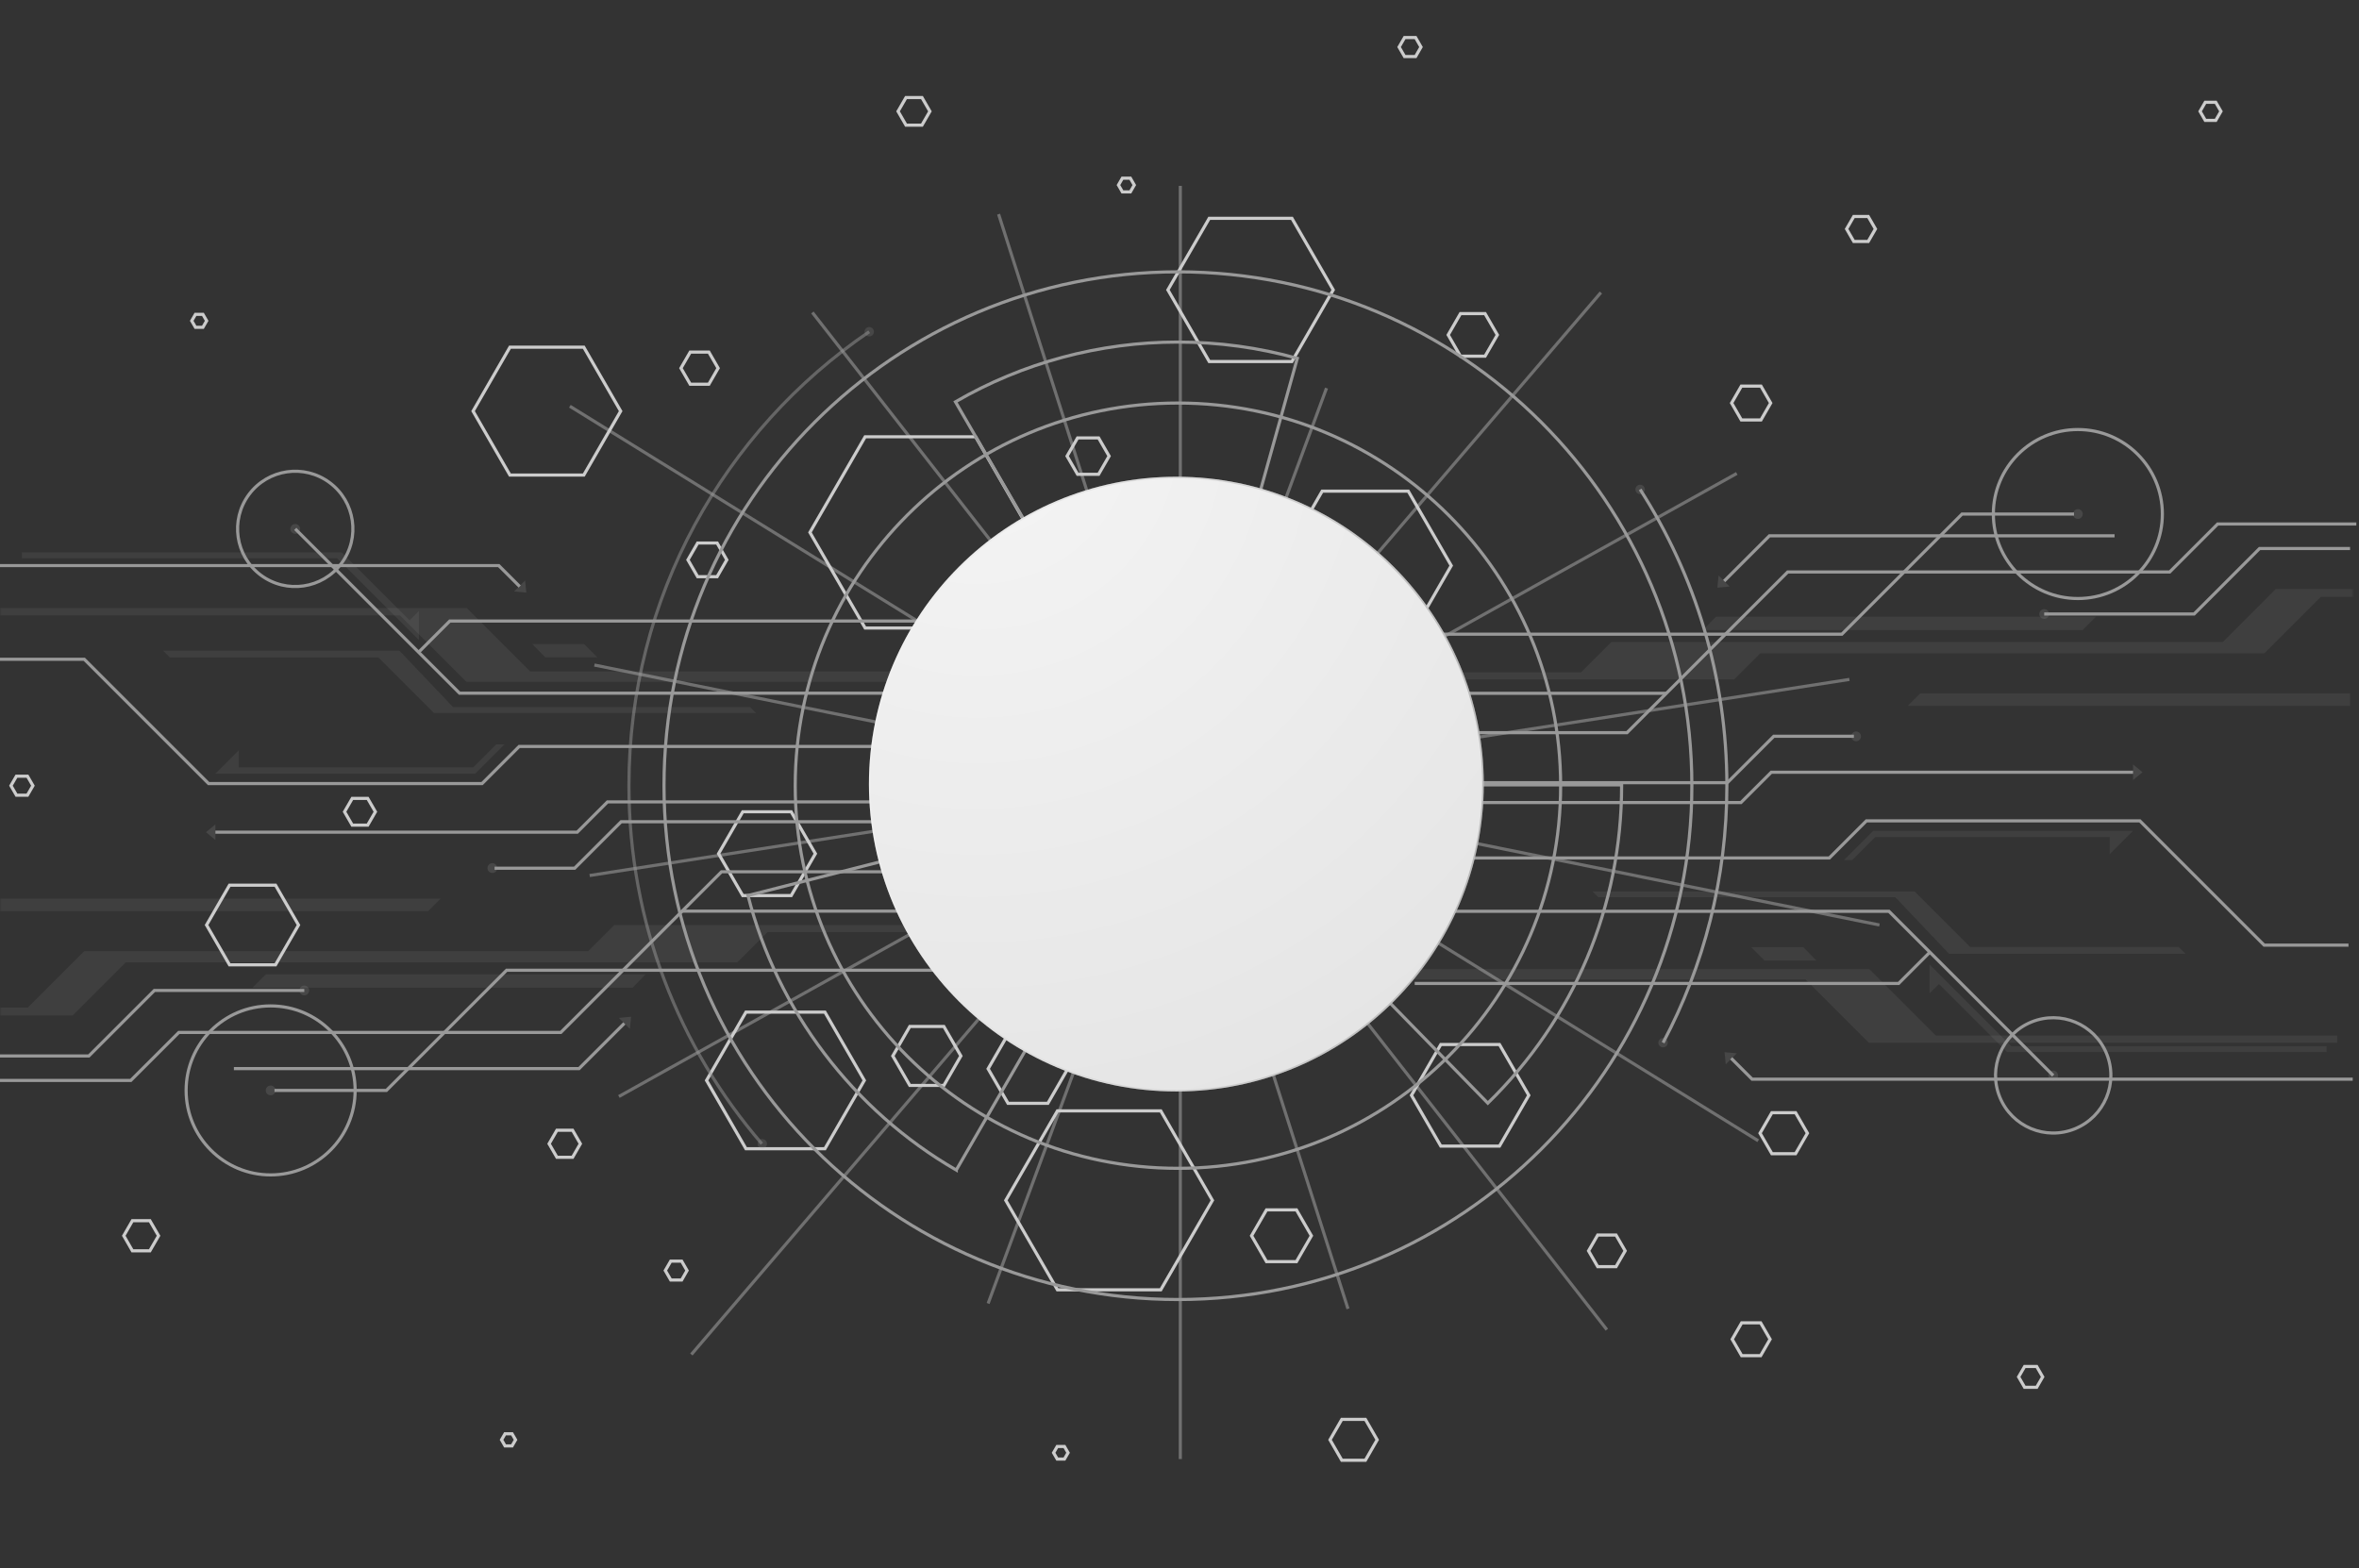 <svg width="752" height="500" viewBox="0 0 752 500" fill="none" xmlns="http://www.w3.org/2000/svg">
<rect x="0" y="0" width="752" height="500" fill="#333333" stroke="none"/>
<path opacity="0.4" d="M376.26 59.26V465.19" stroke="#CCCCCC" strokeOpacity="0.2" strokeWidth="0.5" strokeMiterlimit="10"/>
<path opacity="0.4" d="M422.87 123.75L314.99 415.59" stroke="#CCCCCC" strokeOpacity="0.2" strokeWidth="0.5" strokeMiterlimit="10"/>
<path opacity="0.4" d="M510.331 93.269L220.391 431.85" stroke="#CCCCCC" strokeOpacity="0.2" strokeWidth="0.5" strokeMiterlimit="10"/>
<path opacity="0.4" d="M553.651 150.95L197.291 349.6" stroke="#CCCCCC" strokeOpacity="0.2" strokeWidth="0.5" strokeMiterlimit="10"/>
<path opacity="0.4" d="M589.551 216.62L187.971 279.14" stroke="#CCCCCC" strokeOpacity="0.2" strokeWidth="0.5" strokeMiterlimit="10"/>
<path opacity="0.4" d="M599.12 294.92L189.48 212.04" stroke="#CCCCCC" strokeOpacity="0.2" strokeWidth="0.5" strokeMiterlimit="10"/>
<path opacity="0.4" d="M560.48 363.71L181.66 129.52" stroke="#CCCCCC" strokeOpacity="0.2" strokeWidth="0.5" strokeMiterlimit="10"/>
<path opacity="0.4" d="M512.231 423.95L258.971 99.63" stroke="#CCCCCC" strokeOpacity="0.2" strokeWidth="0.5" strokeMiterlimit="10"/>
<path opacity="0.4" d="M429.71 417.289L318.33 68.279" stroke="#CCCCCC" strokeOpacity="0.2" strokeWidth="0.5" strokeMiterlimit="10"/>
<path d="M8.75 247.47H5.24L3.49 250.5L5.24 253.53H8.75L10.5 250.5L8.75 247.47Z" stroke="#CCCCCC" strokeOpacity="0.2" strokeWidth="0.5" strokeMiterlimit="10"/>
<path d="M310.999 139.26H275.799L258.189 169.75L275.799 200.24H310.999L328.599 169.75L310.999 139.26Z" stroke="#CCCCCC" strokeOpacity="0.2" strokeWidth="0.5" strokeMiterlimit="10"/>
<path d="M350.21 139.62H343.51L340.16 145.42L343.51 151.22H350.21L353.56 145.42L350.21 139.62Z" stroke="#CCCCCC" strokeOpacity="0.2" strokeWidth="0.5" strokeMiterlimit="10"/>
<path d="M186.099 110.7H162.559L150.799 131.08L162.559 151.47H186.099L197.859 131.08L186.099 110.7Z" stroke="#CCCCCC" strokeOpacity="0.2" strokeWidth="0.5" strokeMiterlimit="10"/>
<path d="M225.958 112.25H220.038L217.068 117.38L220.038 122.51H225.958L228.918 117.38L225.958 112.25Z" stroke="#CCCCCC" strokeOpacity="0.2" strokeWidth="0.5" strokeMiterlimit="10"/>
<path d="M228.599 173.13H222.399L219.299 178.5L222.399 183.87H228.599L231.689 178.5L228.599 173.13Z" stroke="#CCCCCC" strokeOpacity="0.2" strokeWidth="0.5" strokeMiterlimit="10"/>
<path d="M262.959 322.689H237.799L225.229 344.469L237.799 366.259H262.959L275.529 344.469L262.959 322.689Z" stroke="#CCCCCC" strokeOpacity="0.2" strokeWidth="0.5" strokeMiterlimit="10"/>
<path d="M300.88 327.27H290.03L284.6 336.67L290.03 346.07H300.88L306.31 336.67L300.88 327.27Z" stroke="#CCCCCC" strokeOpacity="0.2" strokeWidth="0.5" strokeMiterlimit="10"/>
<path d="M334.038 329.77H321.338L314.988 340.77L321.338 351.77H334.038L340.388 340.77L334.038 329.77Z" stroke="#CCCCCC" strokeOpacity="0.2" strokeWidth="0.5" strokeMiterlimit="10"/>
<path d="M252.209 258.819H236.779L229.059 272.179L236.779 285.549H252.209L259.929 272.179L252.209 258.819Z" stroke="#CCCCCC" strokeOpacity="0.2" strokeWidth="0.5" strokeMiterlimit="10"/>
<path d="M87.83 282.229H73.17L65.84 294.929L73.17 307.619H87.83L95.16 294.929L87.83 282.229Z" stroke="#CCCCCC" strokeOpacity="0.2" strokeWidth="0.5" strokeMiterlimit="10"/>
<path d="M117.21 254.56H112.29L109.83 258.82L112.29 263.08H117.21L119.67 258.82L117.21 254.56Z" stroke="#CCCCCC" strokeOpacity="0.2" strokeWidth="0.5" strokeMiterlimit="10"/>
<path d="M182.519 360.35H177.539L175.039 364.67L177.539 368.99H182.519L185.009 364.67L182.519 360.35Z" stroke="#CCCCCC" strokeOpacity="0.2" strokeWidth="0.5" strokeMiterlimit="10"/>
<path d="M47.769 389.189H42.219L39.449 393.999L42.219 398.809H47.769L50.549 393.999L47.769 389.189Z" stroke="#CCCCCC" strokeOpacity="0.2" strokeWidth="0.5" strokeMiterlimit="10"/>
<path d="M217.29 402.09H213.82L212.08 405.09L213.82 408.1H217.29L219.02 405.09L217.29 402.09Z" stroke="#CCCCCC" strokeOpacity="0.2" strokeWidth="0.5" strokeMiterlimit="10"/>
<path d="M64.689 100.229H62.309L61.119 102.289L62.309 104.349H64.689L65.879 102.289L64.689 100.229Z" stroke="#CCCCCC" strokeOpacity="0.2" strokeWidth="0.5" strokeMiterlimit="10"/>
<path d="M293.899 31.1H288.819L286.279 35.5L288.819 39.9H293.899L296.439 35.5L293.899 31.1Z" stroke="#CCCCCC" strokeOpacity="0.2" strokeWidth="0.5" strokeMiterlimit="10"/>
<path d="M360.329 56.81H357.799L356.539 59L357.799 61.19H360.329L361.589 59L360.329 56.81Z" stroke="#CCCCCC" strokeOpacity="0.2" strokeWidth="0.5" strokeMiterlimit="10"/>
<path d="M370.029 354.18H337.089L320.619 382.71L337.089 411.23H370.029L386.499 382.71L370.029 354.18Z" stroke="#CCCCCC" strokeOpacity="0.2" strokeWidth="0.5" strokeMiterlimit="10"/>
<path d="M413.279 385.739H403.739L398.969 393.999L403.739 402.259H413.279L418.049 393.999L413.279 385.739Z" stroke="#CCCCCC" strokeOpacity="0.2" strokeWidth="0.5" strokeMiterlimit="10"/>
<path d="M411.839 69.609H385.479L372.299 92.429L385.479 115.259H411.839L425.009 92.429L411.839 69.609Z" stroke="#CCCCCC" strokeOpacity="0.2" strokeWidth="0.5" strokeMiterlimit="10"/>
<path d="M473.408 99.989H465.568L461.648 106.779L465.568 113.569H473.408L477.328 106.779L473.408 99.989Z" stroke="#CCCCCC" strokeOpacity="0.2" strokeWidth="0.5" strokeMiterlimit="10"/>
<path d="M451.25 11.97H447.75L446 15L447.75 18.03H451.25L452.99 15L451.25 11.97Z" stroke="#CCCCCC" strokeOpacity="0.2" strokeWidth="0.5" strokeMiterlimit="10"/>
<path d="M163.229 457.13H160.999L159.879 459.06L160.999 461H163.229L164.349 459.06L163.229 457.13Z" stroke="#CCCCCC" strokeOpacity="0.2" strokeWidth="0.5" strokeMiterlimit="10"/>
<path d="M448.919 156.59H421.489L407.779 180.34L421.489 204.09H448.919L462.629 180.34L448.919 156.59Z" stroke="#CCCCCC" strokeOpacity="0.2" strokeWidth="0.5" strokeMiterlimit="10"/>
<path d="M561.35 123.1H555.11L552 128.5L555.11 133.9H561.35L564.46 128.5L561.35 123.1Z" stroke="#CCCCCC" strokeOpacity="0.2" strokeWidth="0.5" strokeMiterlimit="10"/>
<path d="M595.548 69.019H590.948L588.648 72.999L590.948 76.98H595.548L597.848 72.999L595.548 69.019Z" stroke="#CCCCCC" strokeOpacity="0.2" strokeWidth="0.5" strokeMiterlimit="10"/>
<path d="M706.33 32.609H703L701.33 35.499L703 38.389H706.33L708 35.499L706.33 32.609Z" stroke="#CCCCCC" strokeOpacity="0.2" strokeWidth="0.5" strokeMiterlimit="10"/>
<path d="M572.389 354.76H564.839L561.059 361.3L564.839 367.84H572.389L576.169 361.3L572.389 354.76Z" stroke="#CCCCCC" strokeOpacity="0.2" strokeWidth="0.5" strokeMiterlimit="10"/>
<path d="M561.249 421.77H555.209L552.189 427L555.209 432.23H561.249L564.269 427L561.249 421.77Z" stroke="#CCCCCC" strokeOpacity="0.2" strokeWidth="0.5" strokeMiterlimit="10"/>
<path d="M477.999 333.02H459.299L449.949 349.22L459.299 365.41H477.999L487.349 349.22L477.999 333.02Z" stroke="#CCCCCC" strokeOpacity="0.2" strokeWidth="0.5" strokeMiterlimit="10"/>
<path d="M515.148 393.76H509.318L506.398 398.81L509.318 403.86H515.148L518.068 398.81L515.148 393.76Z" stroke="#CCCCCC" strokeOpacity="0.2" strokeWidth="0.5" strokeMiterlimit="10"/>
<path d="M649.248 435.68H645.408L643.488 439L645.408 442.32H649.248L651.168 439L649.248 435.68Z" stroke="#CCCCCC" strokeOpacity="0.2" strokeWidth="0.5" strokeMiterlimit="10"/>
<path d="M435.259 452.55H427.739L423.979 459.06L427.739 465.58H435.259L439.019 459.06L435.259 452.55Z" stroke="#CCCCCC" strokeOpacity="0.2" strokeWidth="0.5" strokeMiterlimit="10"/>
<path d="M339.329 461.189H337.019L335.859 463.189L337.019 465.189H339.329L340.479 463.189L339.329 461.189Z" stroke="#CCCCCC" strokeOpacity="0.2" strokeWidth="0.5" strokeMiterlimit="10"/>
<mask id="mask0_266_5407" style="mask-type:luminance" maskUnits="userSpaceOnUse" x="0" y="0" width="750" height="500">
<path d="M750 0H0V500H750V0Z" fill="white"/>
</mask>
<g mask="url(#mask0_266_5407)">
<g style="mix-blend-mode:multiply" opacity="0.4">
<path d="M308.35 214.06H169L148.82 193.88H-0.5V196.2H127.5L148.68 217.38H309.35L308.35 214.06Z" fill="#CCCCCC" fill-opacity="0.2"/>
</g>
<g style="mix-blend-mode:multiply" opacity="0.4">
<path d="M304.07 294.93H195.83L187.5 303.26H26.83L8.83 321.26H-4.17L-6.67 323.76H23.16L40.08 306.84H235.01L244.66 297.2H308.35L304.07 294.93Z" fill="#CCCCCC" fill-opacity="0.2"/>
</g>
<g style="mix-blend-mode:multiply" opacity="0.4">
<path d="M144.451 225.47H239.151L241.001 227.32H138.321L120.631 209.63H54.151L51.971 207.45H127.321L144.451 225.47Z" fill="#CCCCCC" fill-opacity="0.2"/>
</g>
<g style="mix-blend-mode:multiply" opacity="0.4">
<path d="M-0.5 286.5V290.5H136.5L140.5 286.5H-0.5Z" fill="#CCCCCC" fill-opacity="0.2"/>
</g>
<g style="mix-blend-mode:multiply" opacity="0.4">
<path d="M205.8 310.65H84.76L80.5 314.92H201.64L205.8 310.65Z" fill="#CCCCCC" fill-opacity="0.2"/>
</g>
<g style="mix-blend-mode:multiply" opacity="0.4">
<path d="M169.641 205.32H186.151L190.411 209.58H173.811L169.641 205.32Z" fill="#CCCCCC" fill-opacity="0.2"/>
</g>
<g style="mix-blend-mode:multiply" opacity="0.4">
<path d="M436.199 312.29H575.559L595.739 332.47H745.059V330.15H617.059L595.879 308.97H435.199L436.199 312.29Z" fill="#CCCCCC" fill-opacity="0.2"/>
</g>
<g style="mix-blend-mode:multiply" opacity="0.4">
<path d="M444.571 216.62H552.811L561.151 208.29H721.811L739.811 190.29H752.811L755.311 187.79H725.481L708.561 204.7H513.631L503.991 214.35H440.291L444.571 216.62Z" fill="#CCCCCC" fill-opacity="0.2"/>
</g>
<g style="mix-blend-mode:multiply" opacity="0.4">
<path d="M604.19 286.07H509.49L507.65 284.23H610.32L628.01 301.92H694.49L696.67 304.1H621.32L604.19 286.07Z" fill="#CCCCCC" fill-opacity="0.2"/>
</g>
<g style="mix-blend-mode:multiply" opacity="0.4">
<path d="M749.151 225.05V221.05H612.151L608.141 225.05H749.151Z" fill="#CCCCCC" fill-opacity="0.2"/>
</g>
<g style="mix-blend-mode:multiply" opacity="0.4">
<path d="M542.84 200.89H663.89L668.15 196.63H547.01L542.84 200.89Z" fill="#CCCCCC" fill-opacity="0.2"/>
</g>
<g style="mix-blend-mode:multiply" opacity="0.4">
<path d="M579 306.23H562.49L558.23 301.97H574.84L579 306.23Z" fill="#CCCCCC" fill-opacity="0.2"/>
</g>
</g>
<g style="mix-blend-mode:multiply" opacity="0.4">
<path d="M160.83 237.33L151.5 246.67H68.66L76.12 239.21V244.67H150.84L158.17 237.33H160.83Z" fill="#CCCCCC" fill-opacity="0.2"/>
</g>
<g style="mix-blend-mode:multiply" opacity="0.4">
<path d="M7 178H107.5L133.53 204.03V194.82L130.55 197.8L108.86 176.12H7V178Z" fill="#CCCCCC" fill-opacity="0.2"/>
</g>
<g style="mix-blend-mode:multiply" opacity="0.4">
<path d="M587.811 274.21L597.151 264.88H679.981L672.531 272.33V266.88H597.801L590.471 274.21H587.811Z" fill="#CCCCCC" fill-opacity="0.2"/>
</g>
<g style="mix-blend-mode:multiply" opacity="0.4">
<path d="M741.649 333.55H641.149L615.109 307.51V316.73L618.099 313.75L639.779 335.43H741.649V333.55Z" fill="#CCCCCC" fill-opacity="0.2"/>
</g>
<path d="M285.12 238H165.5L153.67 249.83H66.5L26.87 210.2H0" stroke="#999999" strokeOpacity="0.2" strokeWidth="0.5" strokeMiterlimit="10"/>
<path d="M289.3 277.95H230L178.77 329.18H57L41.7 344.47H0" stroke="#999999" strokeOpacity="0.2" strokeWidth="0.5" strokeMiterlimit="10"/>
<path d="M293.399 290.5H217.439" stroke="#999999" strokeOpacity="0.2" strokeWidth="0.5" strokeMiterlimit="10"/>
<path d="M0 180.33H159L165.67 187" stroke="#999999" strokeOpacity="0.2" strokeWidth="0.5" strokeMiterlimit="10"/>
<path d="M167.771 188.941L167.401 185.061L165.641 186.821L163.881 188.581L167.771 188.941Z" fill="#999999" fill-opacity="0.2"/>
<path d="M65.65 265.33L68.66 267.82V265.33V262.84L65.65 265.33Z" fill="#999999" fill-opacity="0.2"/>
<path d="M283.12 262H198L183.19 276.81H157.66" stroke="#999999" strokeOpacity="0.2" strokeWidth="0.5" strokeMiterlimit="10"/>
<path d="M158.511 276.77C158.511 277.63 157.811 278.33 156.951 278.33C156.091 278.33 155.391 277.63 155.391 276.77C155.391 275.91 156.091 275.21 156.951 275.21C157.811 275.21 158.511 275.91 158.511 276.77Z" fill="#999999" fill-opacity="0.2"/>
<path d="M95.68 168.63C95.68 169.49 94.981 170.19 94.121 170.19C93.26 170.19 92.561 169.49 92.561 168.63C92.561 167.77 93.26 167.07 94.121 167.07C94.981 167.07 95.68 167.77 95.68 168.63Z" fill="#999999" fill-opacity="0.2"/>
<path d="M87.831 347.661C87.831 348.521 87.131 349.221 86.271 349.221C85.411 349.221 84.711 348.521 84.711 347.661C84.711 346.801 85.411 346.101 86.271 346.101C87.131 346.101 87.831 346.801 87.831 347.661Z" fill="#999999" fill-opacity="0.2"/>
<path d="M86.27 374.6C101.149 374.6 113.21 362.538 113.21 347.66C113.21 332.781 101.149 320.72 86.27 320.72C71.391 320.72 59.33 332.781 59.33 347.66C59.33 362.538 71.391 374.6 86.27 374.6Z" stroke="#999999" strokeOpacity="0.2" strokeWidth="0.5" strokeMiterlimit="10"/>
<path d="M108.862 179.598C114.922 171.454 113.232 159.94 105.088 153.88C96.944 147.821 85.429 149.511 79.37 157.655C73.311 165.799 75.001 177.313 83.145 183.373C91.289 189.432 102.803 187.742 108.862 179.598Z" stroke="#999999" strokeOpacity="0.2" strokeWidth="0.5" strokeMiterlimit="10"/>
<path d="M98.559 315.79C98.559 316.65 97.859 317.35 96.999 317.35C96.139 317.35 95.439 316.65 95.439 315.79C95.439 314.93 96.139 314.23 96.999 314.23C97.859 314.23 98.559 314.93 98.559 315.79Z" fill="#999999" fill-opacity="0.2"/>
<path d="M0 336.67H28.33L49.21 315.79H97" stroke="#999999" strokeOpacity="0.2" strokeWidth="0.5" strokeMiterlimit="10"/>
<path d="M285.139 221H146.489L94.119 168.63" stroke="#999999" strokeOpacity="0.2" strokeWidth="0.5" strokeMiterlimit="10"/>
<path d="M308.85 309.34H161.5L123.18 347.66H87.5" stroke="#999999" strokeOpacity="0.2" strokeWidth="0.5" strokeMiterlimit="10"/>
<path d="M297.659 198H143.399L133.439 207.96" stroke="#999999" strokeOpacity="0.2" strokeWidth="0.5" strokeMiterlimit="10"/>
<path d="M280 255.67H193.66L184 265.33H68.66" stroke="#999999" strokeOpacity="0.2" strokeWidth="0.5" strokeMiterlimit="10"/>
<path d="M201.171 324.17L197.291 324.54L199.051 326.3L200.811 328.06L201.171 324.17Z" fill="#999999" fill-opacity="0.2"/>
<path d="M74.561 340.7H184.591L199.021 326.28" stroke="#999999" strokeOpacity="0.2" strokeWidth="0.5" strokeMiterlimit="10"/>
<path d="M463.529 273.55H583.149L594.969 261.72H682.149L721.769 301.34H748.649" stroke="#999999" strokeOpacity="0.2" strokeWidth="0.5" strokeMiterlimit="10"/>
<path d="M459.35 233.6H518.65L569.87 182.37H691.65L706.94 167.07H751.15" stroke="#999999" strokeOpacity="0.2" strokeWidth="0.5" strokeMiterlimit="10"/>
<path d="M455.24 221.05H531.2" stroke="#999999" strokeOpacity="0.2" strokeWidth="0.5" strokeMiterlimit="10"/>
<path d="M749.999 344.08H558.539L551.869 337.41" stroke="#999999" strokeOpacity="0.2" strokeWidth="0.5" strokeMiterlimit="10"/>
<path d="M549.76 335.47L550.13 339.35L551.89 337.59L553.65 335.83L549.76 335.47Z" fill="#999999" fill-opacity="0.2"/>
<path d="M682.99 246.21L679.98 243.72V246.21V248.7L682.99 246.21Z" fill="#999999" fill-opacity="0.2"/>
<path d="M465.529 249.55H550.649L565.449 234.74H590.979" stroke="#999999" strokeOpacity="0.2" strokeWidth="0.5" strokeMiterlimit="10"/>
<path d="M590.131 234.78C590.131 233.92 590.831 233.22 591.691 233.22C592.551 233.22 593.251 233.92 593.251 234.78C593.251 235.64 592.551 236.34 591.691 236.34C590.831 236.34 590.131 235.64 590.131 234.78Z" fill="#999999" fill-opacity="0.2"/>
<path d="M652.961 342.911C652.961 342.051 653.661 341.351 654.521 341.351C655.381 341.351 656.081 342.051 656.081 342.911C656.081 343.771 655.381 344.471 654.521 344.471C653.661 344.471 652.961 343.771 652.961 342.911Z" fill="#999999" fill-opacity="0.2"/>
<path d="M660.82 163.89C660.82 163.03 661.52 162.33 662.38 162.33C663.24 162.33 663.94 163.03 663.94 163.89C663.94 164.75 663.24 165.45 662.38 165.45C661.52 165.45 660.82 164.75 660.82 163.89Z" fill="#999999" fill-opacity="0.2"/>
<path d="M662.379 190.83C677.258 190.83 689.319 178.769 689.319 163.89C689.319 149.012 677.258 136.95 662.379 136.95C647.501 136.95 635.439 149.012 635.439 163.89C635.439 178.769 647.501 190.83 662.379 190.83Z" stroke="#999999" strokeOpacity="0.2" strokeWidth="0.5" strokeMiterlimit="10"/>
<path d="M661.475 359.881C670.87 356.039 675.373 345.308 671.531 335.912C667.689 326.516 656.957 322.014 647.561 325.856C638.166 329.698 633.663 340.429 637.505 349.825C641.347 359.221 652.079 363.723 661.475 359.881Z" stroke="#999999" strokeOpacity="0.2" strokeWidth="0.5" strokeMiterlimit="10"/>
<path d="M650.09 195.76C650.09 194.9 650.79 194.2 651.65 194.2C652.51 194.2 653.21 194.9 653.21 195.76C653.21 196.62 652.51 197.32 651.65 197.32C650.79 197.32 650.09 196.62 650.09 195.76Z" fill="#999999" fill-opacity="0.2"/>
<path d="M749.15 174.88H720.31L699.44 195.76H651.65" stroke="#999999" strokeOpacity="0.2" strokeWidth="0.5" strokeMiterlimit="10"/>
<path d="M463.5 290.55H602.16L654.52 342.91" stroke="#999999" strokeOpacity="0.2" strokeWidth="0.5" strokeMiterlimit="10"/>
<path d="M439.789 202.201H587.149L625.459 163.891H661.149" stroke="#999999" strokeOpacity="0.2" strokeWidth="0.5" strokeMiterlimit="10"/>
<path d="M450.98 313.55H605.25L615.2 303.59" stroke="#999999" strokeOpacity="0.2" strokeWidth="0.5" strokeMiterlimit="10"/>
<path d="M468.65 255.88H554.98L564.65 246.21H679.98" stroke="#999999" strokeOpacity="0.2" strokeWidth="0.5" strokeMiterlimit="10"/>
<path d="M547.471 187.37L551.361 187.01L549.601 185.25L547.841 183.49L547.471 187.37Z" fill="#999999" fill-opacity="0.2"/>
<path d="M674.081 170.84H564.051L549.621 185.27" stroke="#999999" strokeOpacity="0.2" strokeWidth="0.5" strokeMiterlimit="10"/>
<path d="M375.5 372.5C442.879 372.5 497.5 317.879 497.5 250.5C497.5 183.121 442.879 128.5 375.5 128.5C308.121 128.5 253.5 183.121 253.5 250.5C253.5 317.879 308.121 372.5 375.5 372.5Z" stroke="#999999" strokeOpacity="0.2" strokeWidth="0.5" strokeMiterlimit="10"/>
<path d="M375.5 414.33C465.981 414.33 539.33 340.981 539.33 250.5C539.33 160.019 465.981 86.67 375.5 86.67C285.019 86.67 211.67 160.019 211.67 250.5C211.67 340.981 285.019 414.33 375.5 414.33Z" stroke="#999999" strokeOpacity="0.2" strokeWidth="0.5" strokeMiterlimit="10"/>
<path d="M522.84 156.05C540.34 183.3 550.49 215.71 550.49 250.5C550.49 280.11 543.14 308 530.16 332.44" stroke="#999999" strokeOpacity="0.2" strokeWidth="0.5" strokeMiterlimit="10"/>
<path opacity="0.5" d="M242.86 364.67C216.46 334.02 200.49 294.13 200.49 250.5C200.49 190.34 230.85 137.27 277.08 105.77" stroke="#999999" strokeOpacity="0.2" strokeWidth="0.5" strokeMiterlimit="10"/>
<path d="M304.839 373.05C271.979 354.07 247.779 322.17 238.439 285.52L290.769 272.18C296.539 294.81 311.509 314.53 331.849 326.28L304.839 373.04V373.05ZM474.289 351.72L436.569 313.08C453.569 296.48 462.939 274.26 462.939 250.5V250.25H516.939V250.5C516.939 288.93 501.789 324.88 474.289 351.72ZM331.689 174.81L304.579 128.11C326.039 115.65 350.569 109.06 375.499 109.06C388.409 109.06 401.219 110.81 413.559 114.25L399.049 166.27C391.429 164.15 383.509 163.07 375.499 163.07C360.079 163.07 344.919 167.13 331.679 174.82L331.689 174.81Z" stroke="#999999" strokeOpacity="0.2" strokeWidth="0.5" strokeMiterlimit="10"/>
<path d="M530.16 333.939C530.989 333.939 531.66 333.268 531.66 332.439C531.66 331.611 530.989 330.939 530.16 330.939C529.332 330.939 528.66 331.611 528.66 332.439C528.66 333.268 529.332 333.939 530.16 333.939Z" fill="#999999" fill-opacity="0.2"/>
<path d="M522.84 157.55C523.668 157.55 524.34 156.878 524.34 156.05C524.34 155.221 523.668 154.55 522.84 154.55C522.011 154.55 521.34 155.221 521.34 156.05C521.34 156.878 522.011 157.55 522.84 157.55Z" fill="#999999" fill-opacity="0.2"/>
<path d="M277.09 107.27C277.918 107.27 278.59 106.598 278.59 105.77C278.59 104.941 277.918 104.27 277.09 104.27C276.261 104.27 275.59 104.941 275.59 105.77C275.59 106.598 276.261 107.27 277.09 107.27Z" fill="#999999" fill-opacity="0.2"/>
<path d="M243 366.17C243.828 366.17 244.5 365.498 244.5 364.67C244.5 363.841 243.828 363.17 243 363.17C242.172 363.17 241.5 363.841 241.5 364.67C241.5 365.498 242.172 366.17 243 366.17Z" fill="#999999" fill-opacity="0.2"/>
<path d="M375 348C429.124 348 473 304.124 473 250C473 195.876 429.124 152 375 152C320.876 152 277 195.876 277 250C277 304.124 320.876 348 375 348Z" fill="#F4F4F4"/>
<g opacity="0.08">
<path d="M375 348C429.124 348 473 304.124 473 250C473 195.876 429.124 152 375 152C320.876 152 277 195.876 277 250C277 304.124 320.876 348 375 348Z" fill="url(#paint0_radial_266_5407)"/>
</g>
<g opacity="0.2">
<path d="M375 152.5C428.76 152.5 472.5 196.24 472.5 250C472.5 303.76 428.76 347.5 375 347.5C321.24 347.5 277.5 303.76 277.5 250C277.5 196.24 321.24 152.5 375 152.5ZM375 152C320.88 152 277 195.88 277 250C277 304.12 320.88 348 375 348C429.12 348 473 304.12 473 250C473 195.88 429.12 152 375 152Z" fill="url(#paint1_linear_266_5407)"/>
</g>
<defs>
<radialGradient id="paint0_radial_266_5407" cx="0" cy="0" r="1" gradientUnits="userSpaceOnUse" gradientTransform="translate(312 137) scale(284.12)">
<stop stop-color="white"/>
<stop offset="1"/>
</radialGradient>
<linearGradient id="paint1_linear_266_5407" x1="277" y1="250" x2="473" y2="250" gradientUnits="userSpaceOnUse">
<stop stop-color="white"/>
<stop offset="1"/>
</linearGradient>
</defs>
</svg>
